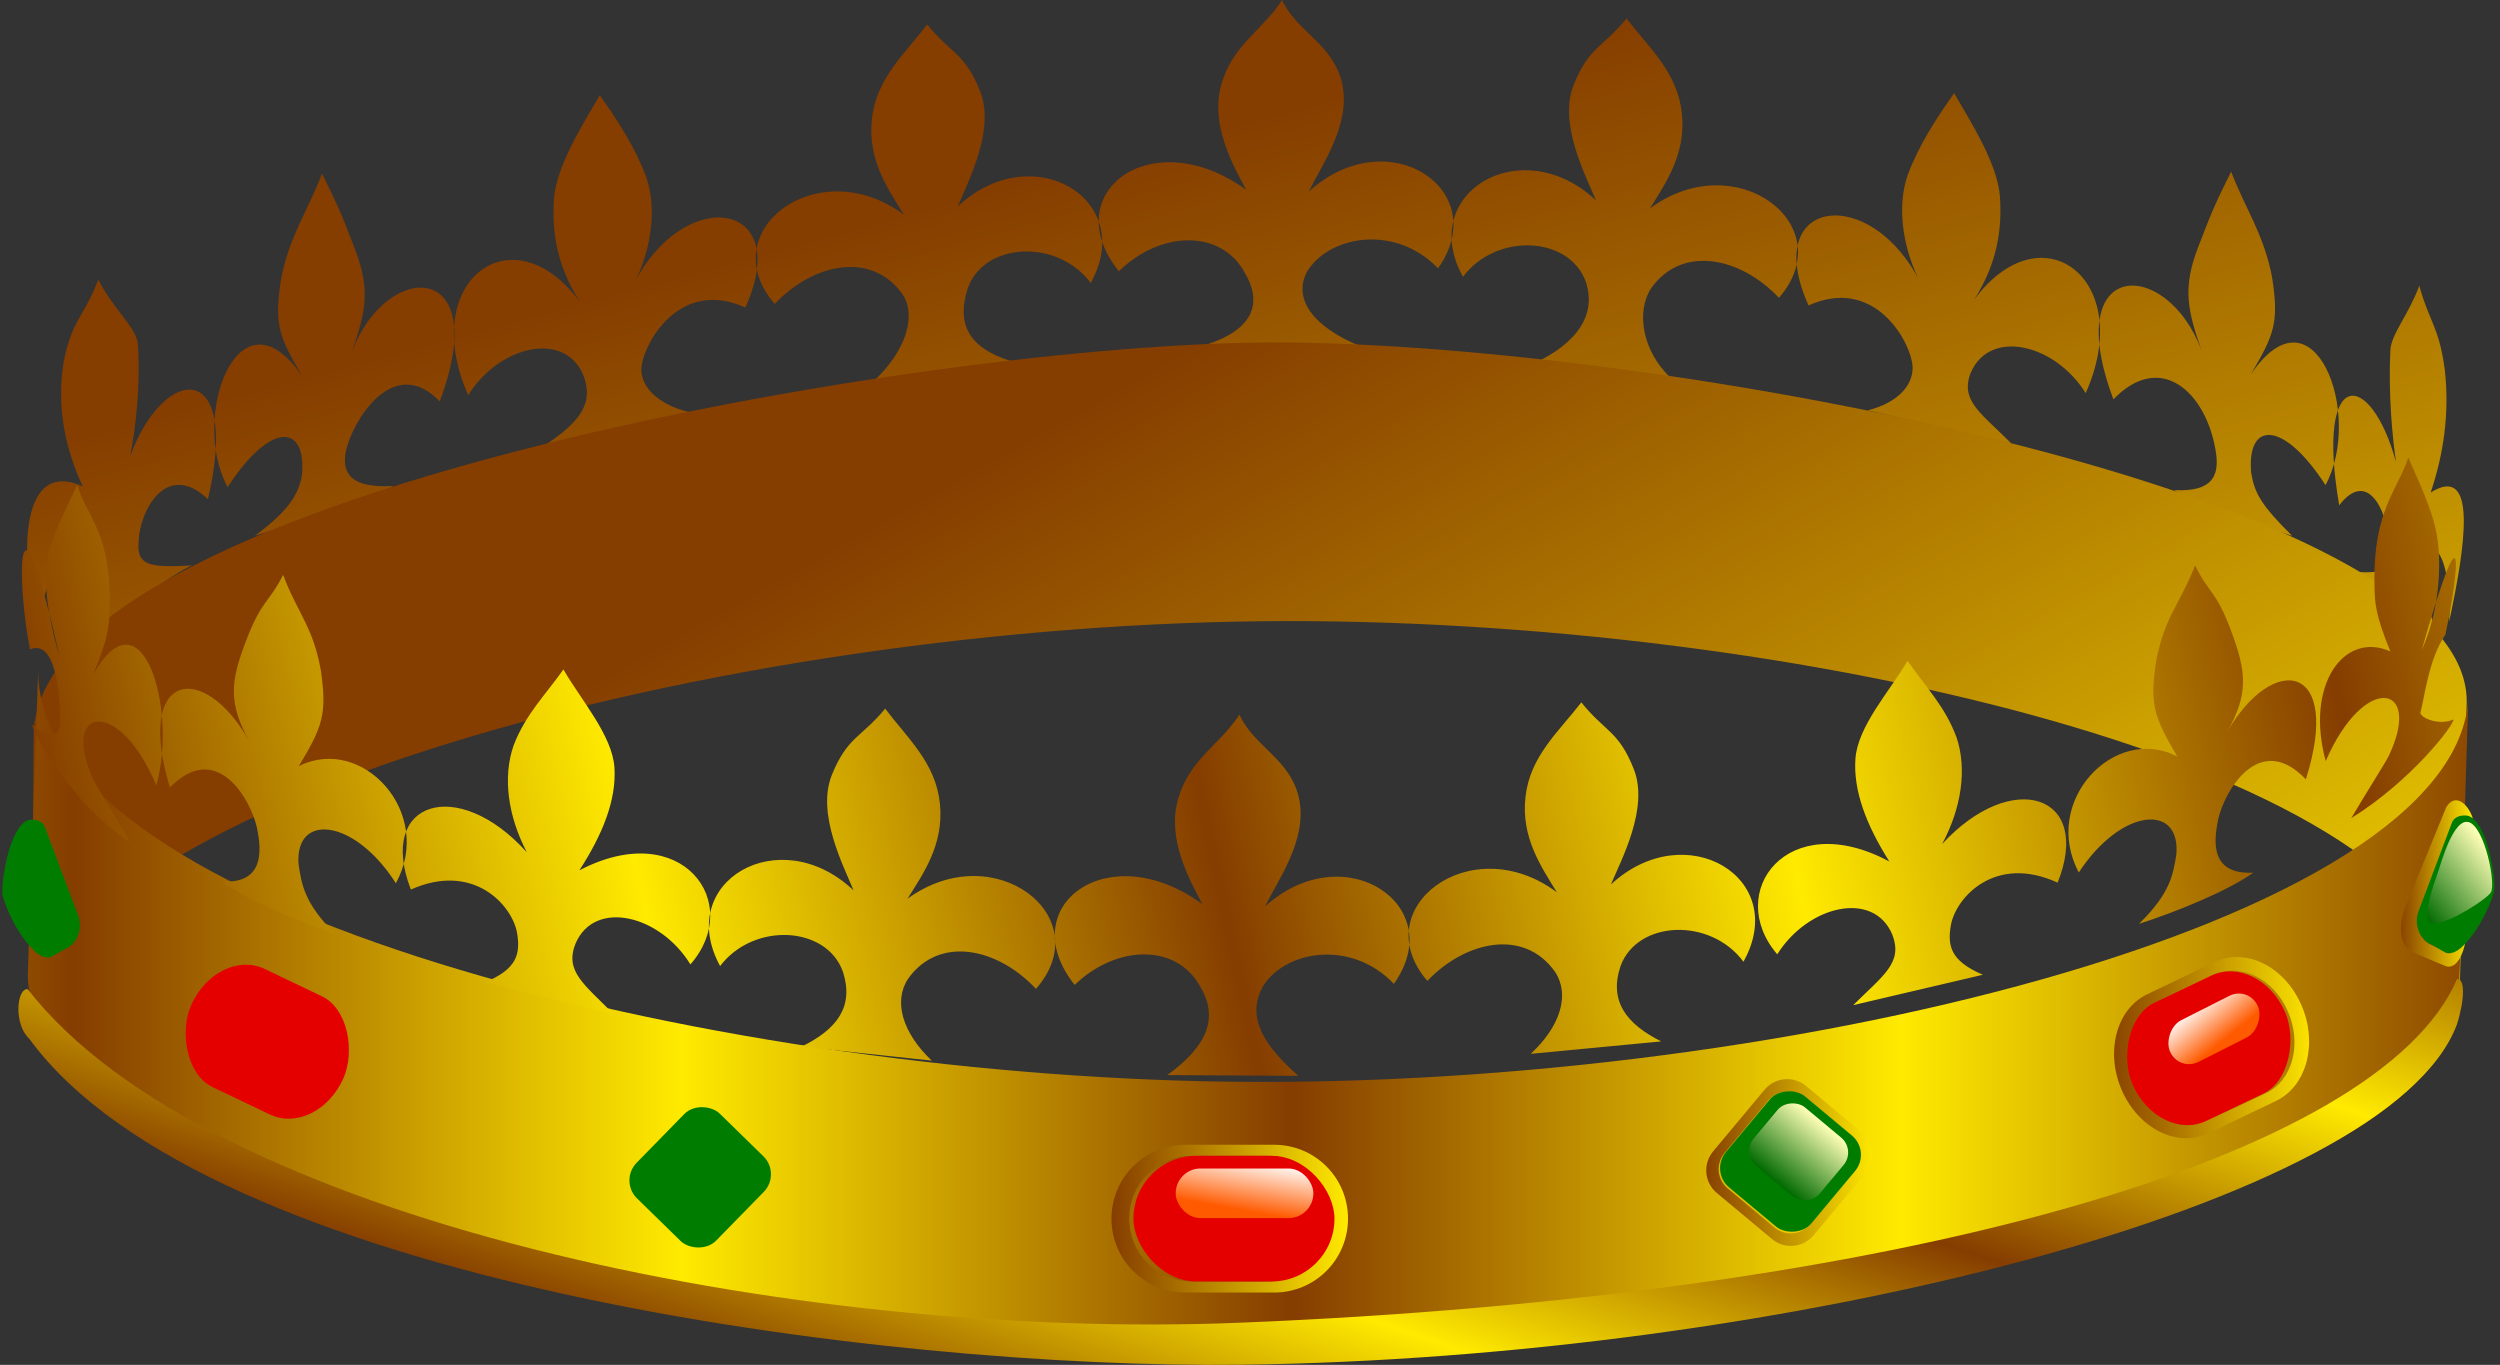 <?xml version="1.0"?><svg width="370" height="202" xmlns="http://www.w3.org/2000/svg" xmlns:xlink="http://www.w3.org/1999/xlink">
 <rect width="100%" height="100%" fill="#333333" stroke="none"/>
 <title>crown no extra border</title>
 <defs>
  <linearGradient id="linearGradient723">
   <stop stop-color="#006a00" offset="0" id="stop724"/>
   <stop stop-color="#ffffb7" offset="1" id="stop725"/>
  </linearGradient>
  <linearGradient id="linearGradient702">
   <stop stop-color="#ff5a00" offset="0" id="stop703"/>
   <stop stop-color="#ffffff" offset="1" id="stop704"/>
  </linearGradient>
  <linearGradient id="linearGradient662">
   <stop stop-color="#853d00" offset="0" id="stop663"/>
   <stop stop-color="#ffea00" offset="1" id="stop664"/>
  </linearGradient>
  <linearGradient y2="0.57" y1="0.57" xlink:href="#linearGradient662" x2="0.268" x1="0.017" spreadMethod="reflect" id="linearGradient665"/>
  <linearGradient y2="0.423" y1="0.436" xlink:href="#linearGradient662" x2="0.238" x1="0" spreadMethod="reflect" id="linearGradient676"/>
  <linearGradient y2="1.56" y1="0.452" xlink:href="#linearGradient662" x2="1.282" x1="0.205" id="linearGradient687"/>
  <linearGradient y2="0.988" y1="0.512" xlink:href="#linearGradient662" x2="1.148" x1="0.211" id="linearGradient688"/>
  <linearGradient y2="0.396" y1="0.521" xlink:href="#linearGradient662" x2="0.332" x1="0.064" spreadMethod="reflect" id="linearGradient691"/>
  <linearGradient xlink:href="#linearGradient662" id="linearGradient699"/>
  <linearGradient y2="-0.031" y1="0.852" xlink:href="#linearGradient702" x2="0.929" x1="0.501" id="linearGradient701" gradientTransform="translate(8.447023e-7,1.157208e-6)"/>
  <linearGradient y2="0" y1="0" xlink:href="#linearGradient662" x2="1" x1="0" id="linearGradient711"/>
  <linearGradient y2="0" y1="0" xlink:href="#linearGradient723" x2="1" x1="0" id="linearGradient726" gradientTransform="translate(-7.307369e-7,2.030199e-6)"/>
  <linearGradient y2="0.158" y1="0.965" xlink:href="#linearGradient723" x2="0.771" x1="0.074" id="linearGradient792" gradientTransform="matrix(1,-3.599716e-7,-4.137458e-6,1,-9.984468e-7,-3.499192e-7)"/>
 </defs>
 <g>
  <title>Layer 1</title>
  <path fill="url(#linearGradient687)" fill-rule="evenodd" id="path686" d="m28.424,83.687c-6.315,0.351 -8.161,-0.004 -7.916,-3.376c0.011,-4.3 3.939,-12.398 10.265,-6.436c4.879,-20.734 -6.374,-20.128 -11.512,-6.396c0.789,-3.956 1.564,-10.136 1.145,-16.562c-0.176,-2.402 -3.779,-5.337 -5.855,-9.543c-2.072,5.497 -3.993,5.99 -5.185,12.503c-0.966,6.486 0.28,12.492 2.876,18.106c-9.628,-4.38 -9.484,11.347 -6.229,22.426c-0.696,-11.751 8.343,-17.948 7.086,-7.581c-0.356,3.019 -1.47,9.634 -5.468,13.276c5.476,-5.098 15.921,-14.335 20.794,-16.418zm29.787,-11.759c-6.315,0.351 -7.677,-1.87 -7.011,-5.185c0.915,-4.3 6.954,-14.509 13.883,-7.34c7.894,-21.035 -7.882,-21.033 -13.02,-7.3c1.995,-5.766 2.829,-9.034 0.542,-15.055c-2.287,-6.02 -2.875,-7.146 -4.951,-11.352c-2.072,5.497 -4.897,9.307 -6.09,15.82c-0.966,6.486 -0.323,8.271 3.178,14.186c-9.326,-13.727 -16.721,5.92 -11.053,16.396c6.239,-9.64 11.66,-9.506 11.006,-1.852c-0.478,3.002 -2.073,5.413 -6.976,9.055c5.476,-1.781 16.826,-4.686 20.492,-7.372zm43.953,-10.893c-4.828,-1.127 -7.713,-3.952 -7.182,-7.079c0.742,-4.058 6.07,-12.638 15.327,-8.445c7.286,-16.091 -9.402,-18.2 -16.702,-3.065c2.788,-5.258 3.68,-11.48 2.035,-16.245c-1.715,-4.549 -4.179,-8.272 -6.874,-12.113c-2.603,4.473 -6.45,10.564 -6.782,15.342c-0.322,4.778 0.389,9.844 3.822,15.221c-10.045,-13.567 -24.003,-2.948 -16.51,13.832c4.52,-7.289 14.211,-9.621 17.016,-3.002c1.631,4.152 -0.405,6.915 -5.725,10.457l21.574,-4.905zm27.262,-4.747c4.345,-4.071 6.392,-9.371 4.14,-12.745c-4.612,-6.476 -13.266,-4.536 -18.902,1.437c-9.274,-10.664 6.262,-22.675 19.085,-13.236c-2.255,-3.668 -5.362,-8.002 -4.716,-14.074c0.647,-6.071 4.852,-9.663 8.186,-14.044c3.499,4.322 5.583,4.178 7.844,9.891c2.261,5.713 -1.801,13.376 -3.315,17.036c11.005,-10.321 26.549,-1.102 19.684,11.316c-4.952,-6.583 -15.732,-6.048 -18.183,0.74c-1.718,5.176 -0.027,8.864 6.383,10.823l-20.207,2.856zm72.059,-4.991c-7.486,-3.015 -10.076,-7.266 -8.056,-11.069c3.266,-5.396 13.071,-7.093 19.401,-0.517c8.154,-11.543 -7.311,-22.052 -19.12,-11.37c1.875,-3.876 6.208,-9.883 4.955,-15.858c-1.254,-5.975 -6.8,-7.763 -8.912,-12.482c-3.046,4.652 -7.337,6.633 -9.012,12.544c-1.675,5.911 1.816,12.049 3.69,15.538c-14.059,-10.165 -28.117,0.517 -18.839,12.059c6.186,-6.03 15.023,-6.206 18.558,0.086c2.8,4.616 1.52,8.786 -6.589,11.069l23.924,0zm45.834,4.69c-4.345,-4.071 -5.186,-9.974 -2.934,-13.348c4.612,-6.476 13.266,-4.536 18.902,1.437c9.274,-10.664 -6.261,-22.675 -19.085,-13.236c2.255,-3.668 5.362,-8.002 4.716,-14.074c-0.647,-6.071 -4.852,-9.663 -8.186,-14.044c-3.499,4.322 -5.583,4.178 -7.844,9.891c-2.262,5.713 1.801,13.376 3.315,17.036c-11.005,-10.321 -26.549,-1.102 -19.684,11.316c4.952,-6.583 15.732,-6.048 18.183,0.74c1.718,5.176 -1.782,9.166 -6.986,11.727l19.604,2.555zm29.101,4.748c4.527,-1.127 7.11,-3.952 6.578,-7.079c-0.742,-4.058 -6.07,-12.638 -15.327,-8.445c-7.286,-16.091 9.402,-18.2 16.702,-3.065c-2.788,-5.258 -3.68,-11.48 -2.035,-16.245c1.715,-4.549 4.179,-8.272 6.874,-12.112c2.603,4.473 6.45,10.564 6.782,15.342c0.322,4.778 -0.389,9.844 -3.822,15.221c10.045,-13.567 24.003,-2.948 16.51,13.832c-4.52,-7.288 -14.211,-9.621 -17.016,-3.002c-1.631,4.152 1.611,6.011 6.026,10.457l-21.273,-4.905zm45.345,11.798c6.315,0.351 6.721,-2.765 6.107,-6.09c-1.518,-8.521 -8.16,-14.509 -15.089,-7.34c-7.894,-21.035 7.882,-21.033 13.02,-7.3c-1.995,-5.766 -2.828,-9.034 -0.542,-15.055c2.287,-6.02 2.875,-7.146 4.951,-11.352c2.072,5.497 4.897,9.306 6.09,15.82c0.966,6.486 0.323,8.271 -3.178,14.186c9.326,-13.727 16.721,5.92 11.053,16.396c-6.239,-9.64 -11.66,-9.505 -11.006,-1.852c0.478,3.002 1.47,4.81 6.071,9.356c-5.476,-1.781 -13.81,-4.083 -17.477,-6.769zm26.152,12.06c4.612,0.351 5.96,-0.004 5.782,-3.376c-0.008,-4.3 -2.877,-12.398 -7.497,-6.435c-3.564,-20.734 4.656,-20.129 8.409,-6.396c-0.576,-3.957 -1.142,-10.136 -0.836,-16.562c0.129,-2.402 2.76,-5.337 4.277,-9.543c1.513,5.497 2.916,5.99 3.787,12.503c0.706,6.486 -0.205,12.492 -2.101,18.106c7.032,-4.38 5.118,8.03 2.74,19.109c0.508,-11.751 -4.285,-14.631 -3.366,-4.264c0.26,3.019 1.676,7.222 4.597,10.864c-3.999,-5.098 -12.231,-11.923 -15.79,-14.006z"/>
  <path fill="url(#linearGradient688)" fill-rule="evenodd" id="path648" d="m4.63,153.157c0.684,-33.56 102.486,-61.238 186.204,-61.238c78.894,0 173.29,22.863 173.143,57.12l1.095,-45.247c0.087,-30.669 -119.576,-53.11 -176.502,-53.11c-51.809,0 -183.525,22.893 -183.58,58.164l-0.359,44.31z"/>
  <path fill="url(#linearGradient665)" fill-rule="evenodd" id="path615" d="m365.319,103.163c-1.471,33.535 -103.894,58.817 -187.59,56.853c-78.872,-1.851 -173.018,-26.929 -172.067,-61.173l-1.542,45.223c-0.806,30.659 117.996,55.894 174.906,57.229c51.795,1.215 184.011,-18.581 184.894,-53.842l1.399,-44.29z"/>
  <path fill="url(#linearGradient676)" fill-rule="evenodd" id="path675" d="m363.103,106.478c-2.029,0.95 -4.814,-0.175 -4.885,-0.99c0.592,-2.092 1.201,-7.94 3.698,-11.561c2.06,-9.612 3.06,-20.751 -3.505,2.285c3.053,-6.714 2.792,-14.169 2.253,-16.925c-0.545,-3.553 -2.825,-8.373 -4.239,-11.563c-1.433,4.598 -5.212,7.768 -5,18.58c0.017,2.951 0.104,4.567 2.342,10.099c-6.801,-3.018 -12.645,4.85 -9.562,16.246c5.67,-13.145 14.41,-11.507 9.363,-0.846c-0.443,0.955 -2.733,4.488 -5.591,9.288c8.894,-5.506 15.285,-13.853 15.126,-14.613zm-29.617,22.676c-6.317,0.315 -5.894,-4.514 -5.209,-7.825c0.94,-4.295 6.104,-13.195 12.991,-5.987c5.434,-17.167 -4.789,-18.929 -11.701,-6.941c3.307,-5.747 2.88,-9.018 0.627,-15.051c-2.253,-6.033 -3.27,-5.46 -5.322,-9.677c-2.103,5.486 -4.514,7.575 -5.744,14.081c-1.003,6.481 -0.37,8.269 3.097,14.204c-9.299,-4.825 -20.17,6.658 -14.562,17.166c6.294,-9.605 15.13,-10.272 14.432,-2.622c-0.495,2.999 -0.899,5.709 -5.527,10.23c5.486,-1.75 13.236,-4.913 16.917,-7.578zm-40.018,15.111c-4.817,-2.059 -5.277,-4.284 -4.727,-7.407c0.765,-4.054 6.557,-10.469 15.789,-6.223c5.229,-13.076 -6.747,-16.96 -17.096,-5.721c2.818,-5.242 3.743,-11.033 2.125,-15.807c-1.689,-4.558 -4.563,-7.445 -7.237,-11.301c-2.629,4.458 -7.358,9.669 -7.717,14.445c-0.349,4.776 1.612,9.853 5.015,15.25c-15.116,-8.11 -24.456,4.588 -16.588,13.738c4.562,-7.263 14.266,-9.54 17.033,-2.904c1.608,4.161 -1.344,6.003 -5.784,10.424l19.188,-4.494zm-66.921,11.704c4.368,-4.046 5.839,-8.735 3.607,-12.122c-4.575,-6.502 -13.24,-4.612 -18.91,1.329c-9.213,-10.717 6.391,-22.639 19.16,-13.127c-2.234,-3.681 -5.316,-8.033 -4.635,-14.1c0.681,-6.067 4.907,-9.635 8.266,-13.997c3.474,4.341 5.559,4.21 7.788,9.936c2.229,5.726 -1.877,13.366 -3.412,17.017c11.064,-10.258 26.554,-0.951 19.619,11.428c-4.914,-6.611 -15.697,-6.138 -18.187,0.636c-1.747,5.166 0.829,8.567 6.018,11.159l-19.314,1.841zm-34.394,3.255c-6.248,-5.463 -7.309,-9.419 -5.267,-13.21c3.297,-5.377 13.111,-7.018 19.404,-0.406c8.22,-11.496 -7.185,-22.093 -19.055,-11.479c1.897,-3.865 6.265,-9.848 5.045,-15.83c-1.22,-5.982 -6.756,-7.801 -8.84,-12.532c-3.073,4.634 -7.375,6.591 -9.084,12.493c-1.709,5.902 1.747,12.059 3.602,15.558c-14.001,-10.245 -28.12,0.356 -18.907,11.952c6.22,-5.994 15.058,-6.121 18.557,0.192c2.773,4.632 1.168,8.793 -4.855,13.152l19.401,0.111zm-54.256,-2.253c-4.322,-4.096 -5.739,-8.801 -3.468,-12.162c4.649,-6.45 13.292,-4.46 18.894,1.545c9.334,-10.611 -6.132,-22.71 -19.009,-13.344c2.276,-3.655 5.408,-7.972 4.796,-14.046c-0.612,-6.075 -4.797,-9.69 -8.106,-14.091c-3.523,4.301 -5.606,4.147 -7.9,9.846c-2.294,5.7 1.724,13.387 3.217,17.055c-10.946,-10.384 -26.542,-1.253 -19.748,11.203c4.989,-6.555 15.766,-5.959 18.178,0.844c1.688,5.185 -0.927,8.557 -6.145,11.089l19.291,2.062zm-66.185,-11.559c4.84,-2.004 5.325,-4.223 4.811,-7.353c-0.718,-4.062 -6.437,-10.543 -15.717,-6.402c-5.079,-13.135 6.94,-16.881 17.16,-5.526c-2.758,-5.274 -3.617,-11.074 -1.945,-15.83c1.74,-4.539 4.648,-7.392 7.365,-11.218c2.578,4.487 7.247,9.753 7.552,14.532c0.295,4.78 -1.724,9.834 -5.188,15.192c15.207,-7.937 24.402,4.866 16.43,13.926c-4.479,-7.314 -14.156,-9.702 -16.998,-3.099c-1.655,4.142 1.276,6.018 5.665,10.49l-19.136,-4.713zm-38.942,-14.958c6.313,0.387 5.945,-4.447 5.298,-7.765c-0.891,-4.306 -5.953,-13.264 -12.922,-6.135c-5.238,-17.228 5.005,-18.873 11.78,-6.807c-3.242,-5.784 -2.777,-9.05 -0.456,-15.058c2.321,-6.007 3.332,-5.422 5.432,-9.615c2.041,5.509 4.427,7.626 5.583,14.146c0.929,6.492 0.276,8.273 -3.259,14.168c9.353,-4.719 20.093,6.887 14.365,17.331c-6.184,-9.676 -15.012,-10.444 -14.401,-2.787c0.461,3.005 0.834,5.719 5.41,10.292c-5.465,-1.813 -13.179,-5.063 -16.83,-7.77zm-27.993,-23.242c2.311,2.482 4.047,1.62 4.133,-0.099c0.002,-2.174 -0.178,-12.772 -4.474,-11.005c-1.951,-9.635 -2.178,-28.018 4.39,1.124c-2.07,-7.045 -2.343,-11.786 -1.772,-14.536c0.586,-3.547 2.917,-7.737 4.368,-10.911c1.381,4.614 5.126,7.224 4.791,18.033c-0.05,2.951 -0.156,4.565 -2.457,10.072c7.193,-12.888 12.589,4.994 9.376,16.354c-5.519,-13.209 -14.277,-11.67 -9.353,-0.953c0.432,0.96 2.682,4.518 5.485,9.351c-8.831,-5.607 -14.654,-16.673 -14.487,-17.431z"/>
  <path fill="url(#linearGradient691)" fill-rule="evenodd" id="path690" d="m4.083,146.38c-1.678,0 -2.029,5.267 0.234,7.337c26.321,36.123 126.389,48.914 179.455,48.261c79.327,-0.973 169.866,-23.45 179.86,-50.38c1.189,-3.757 1.189,-6.894 0,-6.673c-11.486,26.644 -83.08,46.927 -180.128,50.836c-66.375,2.691 -152.991,-15.363 -179.421,-49.381z"/>
  <path fill="url(#linearGradient691)" fill-rule="evenodd" id="path692" d="m364.576,104.988c1.678,-0.013 2.07,3.376 -0.178,7.338c-22.29,37.575 -126.006,51.766 -179.076,51.523c-79.332,-0.359 -143.269,-11.717 -179.803,-48.99c-2.313,-2.413 -3.892,-6.643 -0.052,-6.673c38.019,36.351 100.537,51.15 180.075,49.444c66.414,-1.419 156.618,-16.546 179.034,-52.643z"/>
  <g id="g731">
   <path fill="url(#linearGradient711)" fill-rule="evenodd" id="path722" d="m255.227,170.65c-1.32,1.582 -1.11,3.918 0.472,5.238l6.934,5.787c1.582,1.32 3.918,1.11 5.238,-0.472l6.468,-7.749c1.32,-1.582 1.11,-3.918 -0.472,-5.238l-6.934,-5.787c-1.582,-1.32 -3.918,-1.11 -5.238,0.472l-6.468,7.749zm-1.686,-0.247c-1.553,1.861 -1.305,4.609 0.555,6.162l8.157,6.809c1.861,1.553 4.609,1.305 6.162,-0.555l7.61,-9.117c1.553,-1.861 1.305,-4.609 -0.555,-6.162l-8.157,-6.809c-1.861,-1.553 -4.609,-1.305 -6.162,0.555l-7.61,9.117z"/>
   <g id="g728">
    <rect transform="matrix(0.641,-0.768,0.768,0.641,-367.393,564.613) " fill="#007d00" fill-rule="evenodd" y="225.547" x="697.702" width="17.531" ry="3.719" id="rect727" height="16.469"/>
    <rect transform="matrix(0.641,-0.768,0.768,0.641,-367.393,564.613) " fill="url(#linearGradient726)" fill-rule="evenodd" y="227.422" x="702.702" width="11.281" ry="2.872" id="rect719" height="12.719"/>
   </g>
  </g>
  <g id="g736">
   <path fill="url(#linearGradient711)" fill-rule="evenodd" id="path737" d="m94.115,171.783c-1.439,1.474 -1.412,3.819 0.062,5.259l6.461,6.31c1.474,1.44 3.819,1.412 5.259,-0.062l7.053,-7.221c1.439,-1.474 1.412,-3.819 -0.062,-5.259l-6.461,-6.31c-1.474,-1.44 -3.819,-1.412 -5.259,0.062l-7.053,7.221zm-1.662,-0.378c-1.694,1.734 -1.661,4.493 0.073,6.187l7.601,7.424c1.734,1.693 4.493,1.661 6.187,-0.073l8.298,-8.495c1.694,-1.734 1.661,-4.493 -0.073,-6.187l-7.601,-7.424c-1.734,-1.694 -4.493,-1.661 -6.187,0.073l-8.298,8.495z"/>
   <g id="g738">
    <rect transform="matrix(0.699,-0.715,0.715,0.699,-528.296,506.222) " fill="#007d00" fill-rule="evenodd" y="211.579" x="670.432" width="17.531" ry="3.719" id="rect739" height="16.469"/>
    <rect transform="matrix(0.699,-0.715,0.715,0.699,-528.296,506.222) " fill="url(#linearGradient726)" fill-rule="evenodd" y="213.454" x="675.432" width="11.281" ry="2.872" id="rect740" height="12.719"/>
   </g>
  </g>
  <g id="g741">
   <path fill="url(#linearGradient699)" fill-rule="evenodd" id="path698" d="m176.423,171.063c-5.15,0 -9.297,4.147 -9.297,9.297c0,5.151 4.146,9.297 9.297,9.297l11.156,0c5.15,0 9.297,-4.146 9.297,-9.297c0,-5.15 -4.146,-9.297 -9.297,-9.297l-11.156,0zm-0.984,-1.64c-6.059,0 -10.938,4.878 -10.938,10.938c0,6.059 4.878,10.938 10.938,10.938l13.125,0c6.059,0 10.938,-4.878 10.938,-10.938c0,-6.059 -4.878,-10.938 -10.938,-10.938l-13.125,0z"/>
   <g id="g705">
    <rect fill="#e50000" fill-rule="evenodd" y="171.063" x="167.751" width="29.75" ry="9.297" id="rect695" height="18.594"/>
    <rect fill="url(#linearGradient701)" fill-rule="evenodd" y="172.938" x="174.002" width="20.375" ry="3.672" id="rect700" height="7.344"/>
   </g>
  </g>
  <g id="g756">
   <path fill="url(#linearGradient699)" fill-rule="evenodd" id="path757" d="m38.804,143.033c-3.906,-1.865 -8.766,0.534 -10.897,5.378c-2.131,4.844 -0.702,10.245 3.204,12.11l8.461,4.039c3.906,1.865 8.766,-0.534 10.897,-5.378c2.131,-4.844 0.702,-10.245 -3.204,-12.11l-8.461,-4.039zm-0.068,-1.899c-4.595,-2.194 -10.313,0.628 -12.82,6.327c-2.507,5.699 -0.826,12.053 3.77,14.247l9.954,4.752c4.595,2.194 10.313,-0.628 12.82,-6.327c2.507,-5.699 0.826,-12.053 -3.77,-14.247l-9.954,-4.752z"/>
   <g id="g758">
    <rect transform="matrix(0.758,0.362,-0.414,0.941,161.516,-168.325) " fill="#e50000" fill-rule="evenodd" y="325.065" x="6.852" width="29.75" ry="9.297" id="rect759" height="18.594"/>
    <rect transform="matrix(0.758,0.362,-0.414,0.941,161.516,-168.325) " fill="url(#linearGradient701)" fill-rule="evenodd" y="326.94" x="13.102" width="20.375" ry="3.672" id="rect760" height="7.344"/>
   </g>
  </g>
  <g id="g772">
   <path fill="url(#linearGradient699)" fill-rule="evenodd" id="path762" d="m327.695,144.283c3.905,-1.866 8.766,0.531 10.898,5.375c2.132,4.844 0.705,10.245 -3.2,12.111l-8.459,4.042c-3.905,1.866 -8.766,-0.531 -10.898,-5.375c-2.132,-4.843 -0.705,-10.245 3.2,-12.111l8.459,-4.042zm0.067,-1.899c4.594,-2.195 10.313,0.625 12.822,6.323c2.509,5.698 0.83,12.053 -3.765,14.248l-9.952,4.755c-4.594,2.195 -10.313,-0.625 -12.822,-6.323c-2.509,-5.698 -0.83,-12.053 3.765,-14.248l9.952,-4.755z"/>
   <rect fill="#e50000" fill-rule="evenodd" y="118.855" x="252.408" width="29.75" transform="matrix(-0.758,0.362,0.414,0.94,476.448,-62.08) " ry="9.297" id="rect764" height="18.594"/>
   <rect fill="url(#linearGradient701)" fill-rule="evenodd" y="281.255" x="-252.132" width="14.627" transform="matrix(-0.892,0.451,0.384,0.923,0,0) " ry="3.343" id="rect765" height="6.686"/>
  </g>
  <g id="g793">
   <path fill="url(#linearGradient711)" fill-rule="evenodd" id="path777" d="m364.786,139.855c0.322,-1.151 -1.944,1.482 -2.577,1.193l-2.368,-1.234c-2.07,-0.731 -2.242,-3.432 -1.733,-5.171l4.825,-12.725c0.841,-1.849 3.252,-0.258 2.996,-0.958c-0.787,-2.237 -2.709,-3.571 -3.906,-1.454l-6.154,15.044c-0.755,2.117 -0.969,5.426 1.258,6.403l4.732,1.994c1.233,0.535 2.375,-0.764 2.926,-3.093z"/>
   <path fill="#007d00" fill-rule="evenodd" id="path789" d="m357.933,134.885c-0.723,1.929 0.171,4.298 2.1,5.021l1.739,0.981c0.445,0.332 1.33,0.298 2.365,-0.537c2.187,-1.875 4.18,-5.589 4.957,-8.302c0.416,-1.412 -0.899,-10.344 -3.77,-11.293c-0.384,-0.13 -1.955,-0.22 -2.443,1.006l-4.947,13.124z"/>
   <path fill="url(#linearGradient792)" fill-rule="evenodd" id="path791" d="m368.625,132.112c-0.649,0.979 -5.629,4.223 -8.204,4.601c-1.864,0.273 -1.454,-2.438 0.368,-7.539c0.417,-1.168 2.285,-8.217 4.61,-7.492c2.347,0.733 4.07,9.257 3.226,10.43z"/>
  </g>
  <g id="g797">
   <path fill="url(#linearGradient711)" fill-rule="evenodd" id="path798" d="m4.723,140.48c-0.322,-1.151 1.944,1.482 2.577,1.193l2.368,-1.234c2.07,-0.731 2.242,-3.432 1.733,-5.171l-4.825,-12.725c-0.841,-1.849 -3.252,-0.258 -2.996,-0.958c0.787,-2.237 2.709,-3.571 3.906,-1.454l6.154,15.044c0.755,2.117 0.969,5.426 -1.258,6.403l-4.733,1.994c-1.233,0.535 -2.374,-0.764 -2.926,-3.093z"/>
   <path fill="#007d00" fill-rule="evenodd" id="path799" d="m11.576,135.51c0.723,1.929 -0.171,4.298 -2.1,5.021l-1.739,0.981c-0.445,0.332 -1.33,0.298 -2.365,-0.537c-2.187,-1.875 -4.18,-5.589 -4.957,-8.302c-0.416,-1.412 0.899,-10.344 3.77,-11.293c0.384,-0.13 1.955,-0.22 2.443,1.006l4.947,13.124z"/>
   <path fill="url(#linearGradient792)" fill-rule="evenodd" id="path800" d="m0.885,132.737c0.649,0.979 5.629,4.223 8.204,4.601c1.864,0.273 1.454,-2.438 -0.368,-7.539c-0.417,-1.168 -2.285,-8.217 -4.61,-7.492c-2.347,0.733 -4.07,9.257 -3.226,10.43z"/>
  </g>
 </g>
</svg>